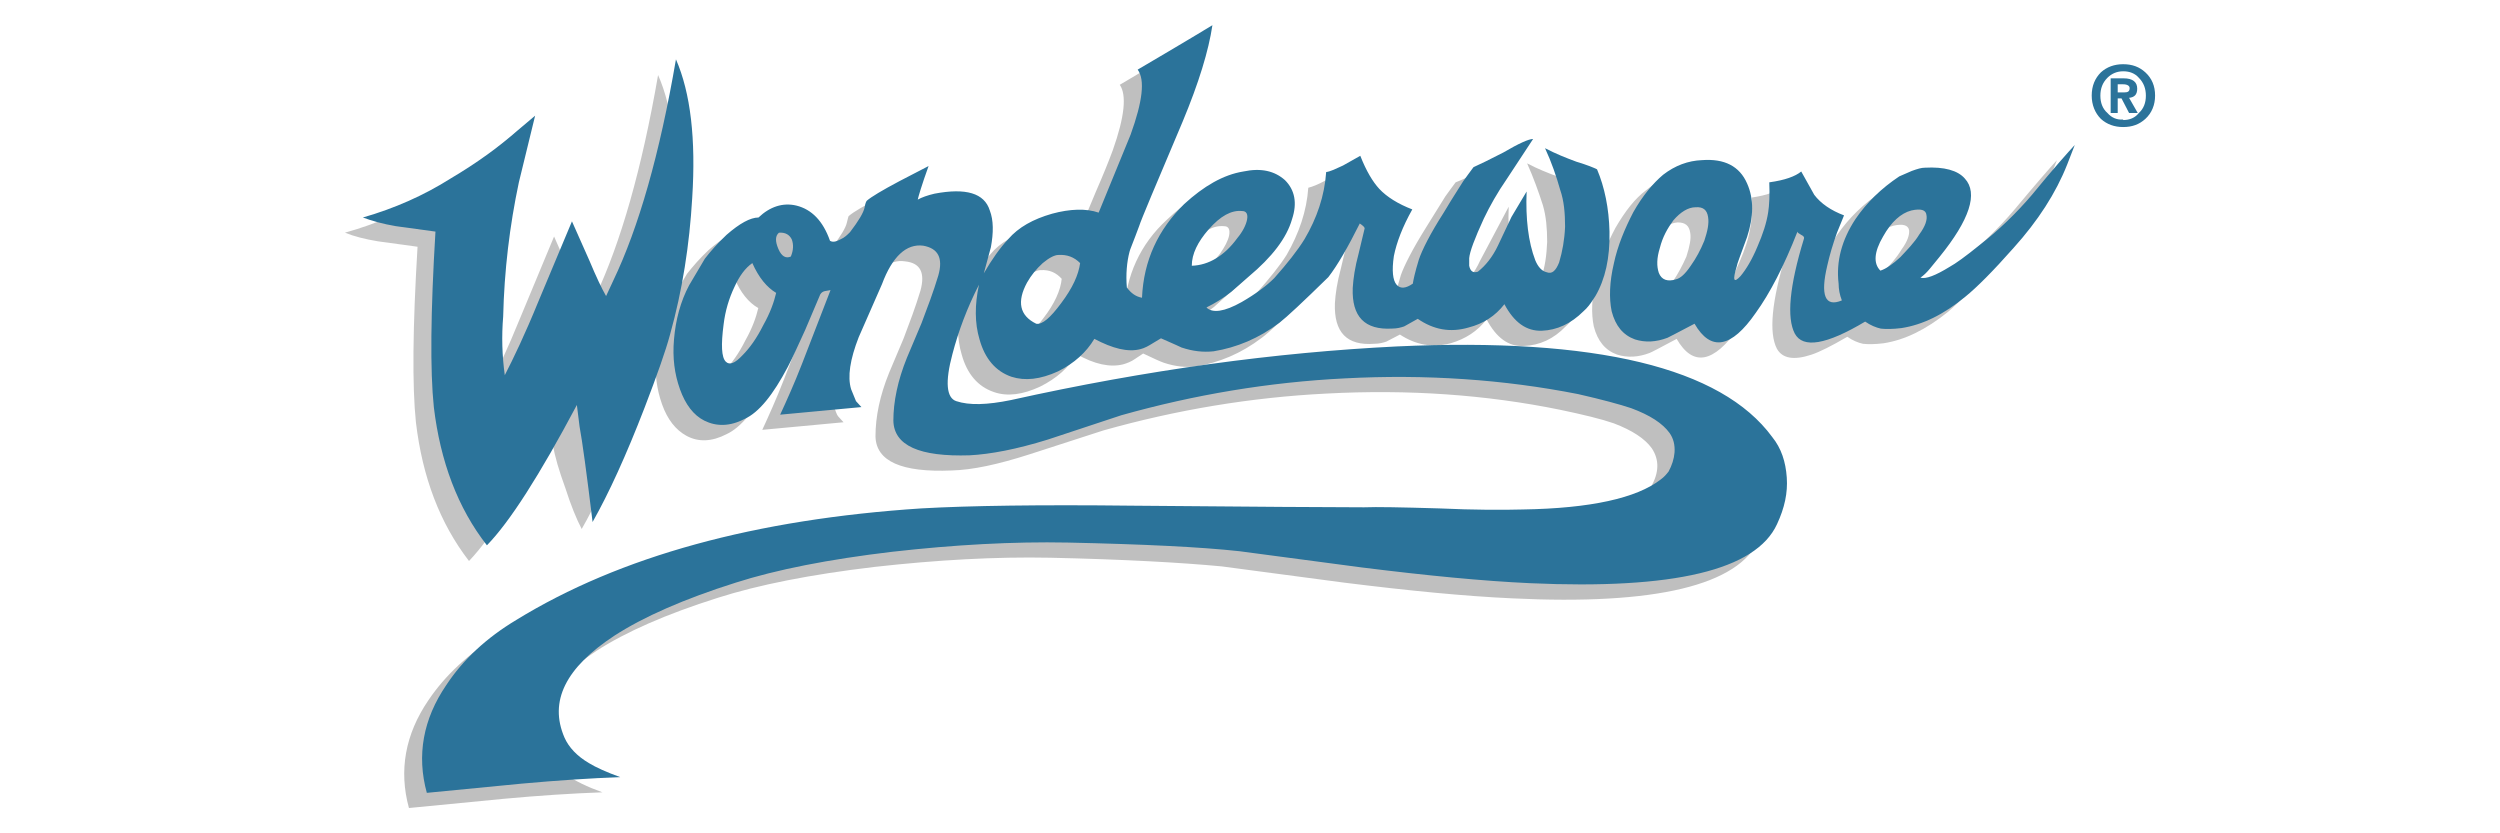 <?xml version="1.0" encoding="utf-8"?>
<!-- Generator: Adobe Illustrator 27.9.0, SVG Export Plug-In . SVG Version: 6.00 Build 0)  -->
<svg version="1.1" id="Layer_1" xmlns="http://www.w3.org/2000/svg" xmlns:xlink="http://www.w3.org/1999/xlink" x="0px" y="0px"
	 viewBox="0 0 600 200" style="enable-background:new 0 0 600 200;" xml:space="preserve">
<style type="text/css">
	.st0{fill-rule:evenodd;clip-rule:evenodd;fill:#C4C4C4;}
	.st1{fill-rule:evenodd;clip-rule:evenodd;fill:#BFBFBF;}
	.st2{fill-rule:evenodd;clip-rule:evenodd;fill:#2B739A;}
</style>
<g>
	<path class="st0" d="M420.08,54.55c-0.39,2.6-1.3,5.33-2.6,8.32c-1.3,3.12-2.6,5.46-4.03,7.02c-2.08,2.47-1.69-0.65,1.43-9.23
		c1.69-4.94,1.82-9.23,0.13-12.87c-1.82-4.16-5.46-6.11-10.79-5.72c-3.64,0.26-6.63,1.43-9.23,3.64c-2.6,1.95-4.94,4.94-7.28,8.97
		c-2.08,3.9-3.77,8.06-4.68,12.22c-1.04,4.55-1.17,8.32-0.52,11.44c0.91,3.51,2.73,5.72,5.59,6.76c2.47,0.78,5.07,0.65,7.8-0.39
		c0.39-0.13,2.6-1.3,6.5-3.38c3.9,6.76,8.84,5.85,14.82-2.6c3.51-4.94,6.76-11.44,9.88-19.5c0,0.26,0.26,0.52,0.78,0.78
		c0.65,0.39,0.91,0.65,0.78,0.91c-3.51,11.44-4.16,18.98-2.21,22.76c1.3,2.34,4.03,2.86,8.32,1.43c1.95-0.65,4.81-2.08,8.58-4.29
		c1.3,0.91,2.6,1.43,3.77,1.69c1.3,0.13,2.86,0.13,4.94-0.13c5.07-0.78,10.14-3.25,15.47-7.54c2.73-2.34,6.5-6.24,11.44-11.7
		c5.85-6.5,10.14-13.26,12.87-20.02l1.82-4.68c-1.56,1.69-5.07,5.72-10.27,11.96c-3.77,4.42-7.93,8.45-12.61,12.22l-7.15,5.2
		c-3.51,1.95-5.85,2.86-7.15,2.6c0.91-0.65,1.69-1.43,2.34-2.21l2.34-2.86c7.41-8.97,9.36-15.34,6.11-18.86
		c-1.82-1.95-5.07-2.86-9.62-2.6c-1.82,0-3.77,0.78-5.98,2.08c-4.42,2.86-7.93,6.37-10.66,10.27c-3.38,4.94-4.68,10.14-4.03,15.6
		c0,1.3,0.39,2.6,0.78,3.9c-4.03,1.69-5.33-1.17-3.51-8.32c0.52-2.34,1.3-5.07,2.47-7.93l1.56-4.16c-3.25-1.17-5.59-2.86-7.15-4.94
		l-3.25-5.59c-1.3,1.17-3.9,2.08-7.41,2.6C420.47,50.52,420.47,52.86,420.08,54.55L420.08,54.55z M405.65,55.85
		c0.26,1.43-0.13,3.25-0.91,5.72c-0.91,2.08-1.95,4.03-3.25,5.98c-1.3,1.82-2.47,2.86-3.51,3.25c-2.08,0.52-3.51,0-4.16-1.69
		c-0.52-1.43-0.52-3.38,0.26-5.98c0.65-2.47,1.82-4.68,3.25-6.5c1.69-2.08,3.51-3.12,5.33-3.25
		C404.48,53.38,405.39,54.16,405.65,55.85L405.65,55.85z M447.13,68.6c-1.82-1.69-1.69-4.42,0.52-8.19
		c2.08-3.51,4.29-5.59,6.76-6.24c2.34-0.52,3.51-0.13,3.77,1.04c0.13,1.17-0.39,2.73-1.82,4.68c-1.17,1.95-2.73,3.77-4.55,5.46
		C449.99,67.17,448.43,68.21,447.13,68.6L447.13,68.6z"/>
	<path class="st1" d="M366.51,39.21c1.56,3.51,2.73,6.76,3.77,10.01c0.78,2.6,1.04,5.59,1.04,8.84c-0.13,3.12-0.52,6.11-1.43,8.58
		c-0.65,2.08-1.69,2.86-2.99,2.47c-1.17-0.39-2.08-1.3-2.73-2.99c-1.69-4.42-2.34-10.01-2.08-16.51l-6.89,13
		c-1.3,2.86-2.99,4.94-4.81,6.37c-1.17,0.39-1.82-0.13-2.08-1.56v-1.82c0.13-1.56,1.3-4.81,3.51-9.36c1.43-3.12,3.25-6.37,5.59-9.75
		l6.24-9.49c-0.78,0-3.12,1.17-7.15,3.25c-3.25,1.82-5.72,2.99-7.15,3.51c-0.91,1.17-1.69,2.34-2.47,3.38l-4.68,7.54
		c-3.25,5.2-5.2,9.1-5.98,11.31c-0.91,2.99-1.3,4.81-1.43,5.85c-1.69,1.17-2.99,1.17-3.9,0.26c-0.91-1.17-1.17-3.51-0.65-6.89
		c0.52-3.25,2.08-7.02,4.42-11.31c-3.38-1.3-6.11-2.86-7.93-4.81c-1.56-1.82-3.12-4.42-4.55-7.93l-4.16,2.21
		c-1.69,0.91-2.99,1.43-4.03,1.69c-0.39,5.59-2.21,10.92-5.2,16.12c-1.56,2.47-4.03,5.59-7.28,9.23c-1.82,1.95-4.29,3.9-7.8,5.72
		c-4.16,2.34-7.02,2.73-8.45,1.3c2.08-1.04,4.16-2.21,6.11-3.77l4.03-3.64c5.72-4.68,9.1-9.23,10.53-13.78
		c1.17-3.9,0.52-7.02-1.82-9.36c-2.34-2.21-5.72-2.99-10.01-2.08c-4.68,0.91-9.49,3.51-14.04,7.93
		c-6.37,5.85-9.88,13.39-10.27,22.37c-1.43-0.26-2.6-1.04-3.64-2.34c-0.26-3.25,0-6.11,0.65-8.71c0.13-0.39,0.91-2.47,2.34-6.11
		c0.52-1.43,3.9-9.88,10.4-25.1c3.9-9.36,6.24-17.16,7.15-23.15l-17.94,10.66c1.69,2.47,1.17,7.67-1.69,15.73
		c-0.91,2.47-2.21,5.72-4.03,9.88l-3.64,8.71c-3.12-1.04-6.89-0.91-11.18,0.26c-4.68,1.3-8.19,3.25-10.53,6.11
		c-1.95,2.08-3.9,4.81-5.72,8.19l1.56-6.11c0.65-3.64,0.65-6.63-0.26-8.97c-1.3-4.16-5.72-5.46-13.26-3.9
		c-1.56,0.26-2.86,0.65-4.03,1.3c0.13-0.91,1.04-3.51,2.6-7.93l-7.02,3.64c-4.16,2.08-6.76,3.64-7.8,4.55
		c-0.13,0-0.26,0.65-0.52,1.69c-0.26,1.17-1.43,3.12-3.51,5.85c-0.65,0.65-1.3,1.3-2.21,1.82c-1.17,0.52-1.95,0.65-2.6,0.26
		c-1.69-4.68-4.42-7.54-8.06-8.45c-3.25-0.78-6.37,0.26-9.1,2.86c-1.95,0-4.55,1.43-7.67,4.16c-2.08,1.95-3.77,3.9-5.2,5.72
		l-3.77,6.37c-2.08,3.9-3.25,8.32-3.64,13c-0.39,4.42,0.13,8.32,1.43,11.96c1.3,3.64,3.25,6.11,5.85,7.54
		c2.86,1.56,6.11,1.43,9.62-0.39c3.38-1.56,6.89-5.72,10.4-12.48c1.17-2.21,2.47-5.2,4.16-8.84l3.64-8.58
		c0.26-0.39,0.52-0.65,1.04-0.78l1.43-0.26l-6.89,17.81c-1.82,4.68-3.64,8.71-5.2,12.09l19.5-1.82l-1.3-1.43
		c-0.26-0.26-0.65-1.3-1.17-2.86c-0.91-2.99-0.26-7.15,1.82-12.48l5.59-12.74c2.47-6.63,5.85-9.75,9.88-9.1
		c3.64,0.39,4.81,2.73,3.64,7.02c-1.17,3.9-2.6,7.67-4.03,11.44l-3.51,8.32c-2.21,5.46-3.25,10.53-3.25,15.21
		c0.13,5.98,6.24,8.71,18.33,8.19c4.94-0.13,11.05-1.43,18.72-3.9l17.68-5.72c17.55-4.94,35.37-7.93,53.57-8.84
		c19.51-1.04,38.23,0.26,56.04,3.9c5.59,1.17,9.88,2.21,12.87,3.25c4.42,1.69,7.41,3.64,9.1,5.98c1.82,2.73,1.82,5.85-0.26,9.36
		c-0.39,0.39-0.91,1.04-1.82,1.82c-5.85,4.55-16.9,6.89-33.16,7.28c-4.81,0-11.57,0-20.16-0.26c-9.1-0.39-15.08-0.52-17.94-0.39
		c-7.28,0-25.88-0.13-55.65-0.39c-22.11-0.26-38.88,0-50.58,0.78c-39.92,2.47-72.43,11.44-97.26,26.66
		c-7.15,4.42-12.74,9.62-16.77,15.6c-5.59,8.19-7.15,16.9-4.68,25.88l22.76-2.21c8.45-0.78,16.38-1.3,23.67-1.56
		c-7.28-2.6-11.7-5.72-13.52-9.49c-3.64-8.71,0.39-16.77,12.09-24.45c7.02-4.55,16.77-8.84,29.13-12.74
		c9.75-3.12,22.24-5.59,37.58-7.41c15.08-1.69,29.13-2.47,42.13-2.21c17.81,0.39,31.6,1.17,41.22,2.08l29.39,3.9
		c15.6,1.95,29,3.25,40.31,3.77c34.46,1.69,54.35-3.12,59.3-14.17c1.82-3.9,2.47-7.54,2.34-11.18c-0.13-3.64-1.3-6.89-3.38-9.75
		c-12.35-16.64-42.39-23.93-90.11-21.71c-16.77,0.78-34.98,2.73-54.74,5.85c-13.39,2.08-26.01,4.42-37.97,7.02
		c-5.59,1.3-9.88,1.3-13.13,0.26c-2.34-0.78-2.73-4.55-0.91-11.31c1.43-5.33,3.51-10.92,6.37-16.51c-1.04,4.68-1.04,9.1,0.13,13
		c1.3,4.68,3.9,7.67,7.67,8.97c3.25,1.17,7.02,0.65,11.18-1.3c3.9-1.95,6.89-4.55,8.71-7.8c4.29,2.47,8.06,3.25,11.18,2.47
		c0.91-0.26,1.95-0.65,2.86-1.3l1.95-1.3c2.47,1.17,4.16,1.95,4.94,2.21c2.73,0.91,5.2,1.17,7.67,0.91
		c5.59-0.91,10.92-3.12,15.86-6.89c1.82-1.3,5.72-5.07,11.7-10.92c1.82-2.47,3.38-4.81,4.68-7.15l2.86-5.72
		c0.78,0.65,1.17,1.04,1.17,1.17l-1.43,5.98c-0.91,3.38-1.3,6.11-1.43,8.32c-0.26,7.02,2.86,10.27,9.49,9.75
		c1.17,0,2.08-0.26,2.86-0.52l3.25-1.69c3.77,2.47,7.8,3.25,12.22,2.08c3.51-1.04,6.37-2.86,8.58-5.72
		c2.34,4.42,5.33,6.63,8.97,6.37c3.77-0.13,7.15-1.69,10.01-4.68c0.91-0.78,1.69-1.82,2.34-2.73l0.52-0.78v-0.13
		c2.34-3.9,3.51-9.1,3.38-15.47c-0.13-5.59-1.04-10.66-2.99-14.95c-0.78-0.39-2.34-1.04-4.94-1.82
		C371.58,41.55,368.98,40.51,366.51,39.21L366.51,39.21z M293.82,54.29c1.04,0,1.43,0.78,1.17,2.21c-0.26,1.3-1.04,2.73-2.21,4.42
		c-3.25,4.16-6.89,6.37-11.05,6.5c0-2.86,1.43-5.72,4.03-8.71C288.62,55.46,291.22,54.03,293.82,54.29L293.82,54.29z M242.2,71.46
		c1.04-1.69,2.21-3.25,3.77-4.68c1.56-1.3,2.86-1.95,3.77-1.95c2.21-0.13,3.77,0.65,5.07,2.08c-0.26,2.73-1.69,5.98-4.42,9.49
		c-2.6,3.51-4.55,5.2-5.98,4.94C240.38,79.39,239.73,76.14,242.2,71.46L242.2,71.46z M182.65,59.5c1.56-0.13,2.6,0.52,3.12,1.69
		c0.39,1.17,0.39,2.6-0.26,4.03c-1.17,0.65-2.21,0-2.99-1.82C181.74,61.58,181.74,60.28,182.65,59.5L182.65,59.5z M171.85,72.63
		c1.3-2.73,2.73-4.55,4.42-5.85c1.43,3.38,3.38,5.85,5.72,7.15c-0.52,2.21-1.43,4.81-3.12,7.8c-1.56,3.12-3.25,5.46-4.94,7.15
		c-1.82,1.95-3.12,2.47-4.03,1.56c-1.04-1.04-1.3-4.03-0.65-8.84C169.77,78.22,170.55,75.23,171.85,72.63L171.85,72.63z"/>
	<path class="st0" d="M161.84,51.17c0.91-14.17-0.39-25.23-3.9-33.16c-3.9,22.5-8.97,40.31-15.08,53.18l-1.69,3.51
		c-1.04-1.82-2.34-4.55-4.03-8.45l-4.16-9.49l-8.06,19.37c-3.12,7.67-5.85,13.52-8.06,17.55c-0.65-4.68-0.78-9.36-0.39-14.04
		c0.26-11.05,1.56-21.72,3.77-32.25l4.03-15.99l-4.29,3.51c-4.16,3.64-9.49,7.54-16.12,11.7c-6.5,4.03-13.52,7.15-21.07,9.23
		c2.21,0.91,4.81,1.56,7.93,2.08l9.49,1.3c-1.17,19.37-1.3,33.42-0.39,42.13c1.56,13.13,5.72,24.19,12.74,33.29
		c5.46-5.72,12.61-16.9,21.59-33.68c0.13,0.39,0,1.43-0.65,2.86c-0.52,1.69-0.91,2.6-0.78,2.99c0.39,2.6,1.43,6.11,2.99,10.4
		c1.3,4.03,2.6,7.28,3.9,9.75c6.37-11.18,11.96-25.62,16.9-43.04C159.5,73.28,161.19,62.36,161.84,51.17L161.84,51.17z"/>
	<path class="st2" d="M408.51,38.43c-3.38,0.13-6.5,1.3-9.36,3.51c-2.47,2.08-4.94,5.07-7.15,8.97c-2.08,4.03-3.77,8.06-4.68,12.35
		c-1.04,4.42-1.17,8.32-0.52,11.44c0.91,3.51,2.73,5.72,5.59,6.76c2.47,0.78,5.07,0.65,7.8-0.39c0.26-0.13,2.34-1.17,6.5-3.38
		c3.9,6.76,8.84,5.85,14.69-2.6c3.38-4.68,6.76-11.18,10.01-19.5c0,0.26,0.26,0.39,0.91,0.78c0.52,0.26,0.78,0.52,0.65,0.91
		c-3.51,11.44-4.16,18.98-2.21,22.76c1.95,3.64,7.54,2.73,16.9-2.86c1.3,0.91,2.6,1.43,3.77,1.69c1.17,0.13,2.86,0.13,4.94-0.13
		c5.07-0.78,10.14-3.25,15.34-7.54c2.73-2.21,6.63-6.11,11.57-11.7c5.85-6.5,10.14-13.13,12.87-20.03l1.82-4.68
		c-1.56,1.69-5.07,5.59-10.27,11.96c-3.77,4.42-7.93,8.45-12.61,12.09c-3.38,2.73-5.72,4.42-7.15,5.2c-3.38,2.08-5.72,2.99-7.02,2.6
		c0.78-0.52,1.56-1.3,2.21-2.08l2.34-2.86c7.28-8.97,9.36-15.34,6.11-18.85c-1.69-1.95-4.94-2.86-9.62-2.6
		c-0.78,0-1.69,0.26-3.12,0.78l-2.99,1.3c-4.29,2.86-7.8,6.24-10.53,10.27c-3.25,4.94-4.68,10.14-4.03,15.47
		c0,1.3,0.26,2.73,0.78,4.03c-4.03,1.69-5.2-1.17-3.51-8.32c0.52-2.34,1.3-5.07,2.34-7.93l1.69-4.16c-3.12-1.17-5.59-2.86-7.15-4.94
		l-3.12-5.59c-1.43,1.17-3.9,2.08-7.67,2.6c0.13,2.99,0,5.46-0.26,7.15c-0.39,2.6-1.3,5.33-2.6,8.32c-1.3,3.12-2.73,5.46-4.03,7.02
		c-1.69,1.82-1.95,1.04-0.91-2.34c0-0.39,0.91-2.73,2.47-7.02c1.56-4.81,1.69-9.1,0-12.87C417.48,39.86,413.84,38.04,408.51,38.43
		L408.51,38.43z M409.03,57.8c-0.91,2.21-1.95,4.16-3.25,5.98c-1.3,1.95-2.47,2.99-3.51,3.25c-2.08,0.65-3.51,0.13-4.16-1.56
		c-0.52-1.56-0.52-3.51,0.26-5.98c0.65-2.6,1.82-4.68,3.25-6.63c1.69-1.95,3.51-3.12,5.33-3.12c1.82-0.13,2.73,0.65,2.99,2.34
		C410.2,53.64,409.81,55.46,409.03,57.8L409.03,57.8z M460.65,56.24c-1.17,1.95-2.86,3.64-4.55,5.46c-1.82,1.69-3.51,2.86-4.81,3.25
		c-1.69-1.69-1.56-4.42,0.65-8.19c1.95-3.51,4.29-5.59,6.76-6.24c2.34-0.52,3.51-0.13,3.64,1.04
		C462.6,52.73,462.08,54.29,460.65,56.24L460.65,56.24z"/>
	<path class="st2" d="M353.64,40.12c-0.91,1.17-1.69,2.34-2.47,3.38c-0.52,0.91-2.21,3.38-4.68,7.54c-3.25,5.07-5.2,8.97-5.98,11.31
		c-0.91,2.99-1.3,4.81-1.43,5.72c-1.69,1.17-2.99,1.3-3.9,0.26c-0.91-1.04-1.17-3.38-0.65-6.89c0.65-3.25,2.08-7.02,4.42-11.18
		c-3.38-1.3-6.11-2.99-7.93-4.94c-1.56-1.69-3.12-4.29-4.55-7.93l-4.16,2.34c-1.69,0.78-2.99,1.43-4.03,1.56
		c-0.39,5.72-2.21,11.05-5.2,16.12c-1.69,2.73-4.16,5.85-7.28,9.36c-1.82,1.82-4.42,3.77-7.8,5.72c-4.16,2.34-7.02,2.73-8.45,1.3
		c2.08-1.04,4.03-2.21,5.98-3.77l4.16-3.64c5.59-4.68,9.1-9.23,10.4-13.78c1.3-3.9,0.65-7.02-1.69-9.36
		c-2.47-2.21-5.72-2.99-10.01-2.08c-4.81,0.78-9.49,3.51-14.17,7.8c-6.24,6.11-9.75,13.52-10.14,22.5c-1.43-0.26-2.6-1.04-3.64-2.47
		c-0.26-3.12,0-6.11,0.65-8.58c0-0.26,0.91-2.34,2.34-6.24c0.39-1.3,3.9-9.62,10.4-24.97c3.9-9.36,6.24-17.03,7.15-23.15
		c-0.65,0.39-6.63,4.03-17.94,10.66c1.82,2.47,1.17,7.67-1.69,15.6l-7.67,18.72c-2.99-1.04-6.89-0.91-11.18,0.26
		c-4.55,1.3-8.06,3.25-10.53,6.11c-1.95,2.08-3.9,4.81-5.85,8.19l1.69-6.24c0.65-3.51,0.65-6.5-0.26-8.84
		c-1.3-4.16-5.72-5.46-13.26-4.03c-1.69,0.39-3.12,0.91-4.03,1.43c0.13-0.65,0.91-3.38,2.6-8.06l-7.02,3.64
		c-4.16,2.21-6.76,3.77-7.8,4.68c-0.13,0.13-0.39,0.65-0.52,1.56c-0.26,1.3-1.43,3.25-3.51,5.98c-0.65,0.65-1.3,1.3-2.21,1.69
		c-1.17,0.65-1.95,0.78-2.6,0.39c-1.69-4.81-4.42-7.54-8.06-8.45c-3.25-0.78-6.37,0.26-9.1,2.86c-1.95,0-4.55,1.43-7.67,4.16
		c-2.21,2.08-3.9,4.03-5.2,5.72l-3.77,6.37c-2.08,3.9-3.25,8.32-3.64,13c-0.39,4.42,0.13,8.32,1.43,11.96
		c1.3,3.64,3.25,6.24,5.85,7.54c2.86,1.43,6.11,1.43,9.62-0.39c3.51-1.56,6.89-5.85,10.4-12.48c1.17-2.21,2.47-5.2,4.16-8.84
		l3.64-8.58c0.26-0.39,0.52-0.65,1.04-0.78l1.43-0.26l-6.89,17.81c-1.82,4.68-3.64,8.71-5.2,12.09l19.5-1.82l-1.3-1.43l-1.17-2.86
		c-0.91-2.99-0.26-7.15,1.82-12.48l5.59-12.74c2.47-6.63,5.85-9.75,9.88-9.23c3.64,0.65,4.81,2.99,3.64,7.15
		c-1.17,3.9-2.6,7.67-4.03,11.44l-3.51,8.32c-2.21,5.46-3.25,10.53-3.25,15.08c0.13,5.98,6.24,8.71,18.33,8.32
		c4.94-0.26,11.18-1.43,18.72-3.77l17.68-5.85c17.55-4.94,35.37-7.93,53.57-8.84c19.5-1.04,38.23,0.26,56.04,3.77
		c5.72,1.3,10.01,2.47,12.74,3.38c4.55,1.69,7.54,3.64,9.23,5.98c0.91,1.3,1.3,2.86,1.17,4.68c-0.13,1.56-0.65,3.12-1.43,4.55
		c-0.52,0.65-1.04,1.3-1.95,1.95c-5.72,4.42-16.77,6.89-33.03,7.15c-4.81,0.13-11.57,0.13-20.16-0.26
		c-8.97-0.26-14.95-0.39-17.94-0.26c-7.67,0-26.27-0.13-55.65-0.39c-22.11-0.26-39.01,0-50.58,0.65
		c-39.79,2.6-72.3,11.44-97.26,26.79c-7.15,4.29-12.74,9.49-16.77,15.6c-5.59,8.19-7.15,16.9-4.68,25.88l22.76-2.21
		c8.58-0.78,16.51-1.3,23.67-1.56c-3.25-1.17-5.85-2.34-7.54-3.38c-2.86-1.69-4.81-3.77-5.85-6.11
		c-3.77-8.71,0.26-16.77,11.96-24.45c7.02-4.55,16.77-8.84,29.13-12.74c9.75-3.12,22.24-5.59,37.58-7.41
		c14.95-1.69,29-2.47,42.13-2.21c17.94,0.39,31.73,1.04,41.22,2.08l29.39,3.9c15.6,1.95,29,3.25,40.31,3.77
		c34.46,1.56,54.22-3.12,59.29-14.17c1.82-3.9,2.6-7.54,2.34-11.18c-0.26-3.77-1.3-7.02-3.51-9.75
		c-12.22-16.64-42.26-23.93-90.11-21.72c-29,1.43-59.81,5.59-92.58,12.87c-5.72,1.17-10.01,1.3-13.13,0.26
		c-2.34-0.78-2.73-4.55-0.91-11.31c1.43-5.46,3.51-11.05,6.37-16.64c-1.04,4.81-1.04,9.23,0.13,13.13c1.3,4.68,3.9,7.67,7.67,8.97
		c3.25,1.04,6.89,0.65,11.18-1.3c3.9-1.95,6.76-4.55,8.71-7.8c4.42,2.34,8.06,3.25,11.05,2.47c1.04-0.26,1.95-0.78,2.99-1.43
		l1.95-1.17c2.99,1.3,4.68,2.08,4.94,2.21c2.73,0.91,5.2,1.17,7.67,0.91c5.59-0.91,10.92-3.12,15.86-6.89
		c1.69-1.3,5.59-4.94,11.7-10.92c2.21-2.86,4.68-7.15,7.54-12.87c0.78,0.52,1.17,0.91,1.17,1.17l-1.43,5.98
		c-0.91,3.38-1.3,6.11-1.43,8.32c-0.26,6.89,2.86,10.14,9.49,9.75c1.17,0,2.08-0.26,2.86-0.52l3.25-1.82
		c3.77,2.6,7.8,3.38,12.22,2.08c3.51-0.91,6.37-2.73,8.58-5.59c2.34,4.42,5.33,6.5,8.97,6.37c3.64-0.13,7.02-1.69,10.01-4.68
		c0.91-0.78,1.69-1.82,2.34-2.86l0.52-0.78c2.34-4.03,3.51-9.1,3.38-15.47c-0.13-5.59-1.17-10.66-2.99-14.95
		c-0.78-0.39-2.34-1.04-4.94-1.82c-2.47-0.91-5.07-1.95-7.54-3.25c1.56,3.38,2.73,6.76,3.64,10.01c0.91,2.6,1.17,5.59,1.17,8.84
		c-0.13,3.12-0.65,5.98-1.43,8.58c-0.78,1.95-1.69,2.86-2.99,2.34c-1.17-0.26-2.08-1.3-2.73-2.86c-1.69-4.42-2.34-10.01-2.08-16.51
		l-3.64,6.11l-3.25,6.89c-1.3,2.73-2.99,4.81-4.81,6.24c-1.17,0.39-1.82-0.13-2.08-1.43v-1.82c0.13-1.56,1.3-4.68,3.51-9.49
		c1.43-2.99,3.25-6.24,5.59-9.62l6.24-9.49c-1.04,0-3.38,1.04-7.15,3.25C357.54,38.3,355.07,39.47,353.64,40.12L353.64,40.12z
		 M299.29,52.73c-0.26,1.3-1.04,2.86-2.34,4.42c-3.12,4.29-6.89,6.5-10.92,6.63c0-2.86,1.43-5.72,4.03-8.71
		c2.86-3.25,5.46-4.68,8.06-4.42C299.15,50.65,299.55,51.43,299.29,52.73L299.29,52.73z M254.03,61.19c2.08-0.13,3.77,0.52,5.2,1.95
		c-0.39,2.86-1.82,5.98-4.55,9.62c-2.6,3.51-4.55,5.2-5.98,4.94c-4.03-1.95-4.68-5.33-2.21-9.88c1.04-1.82,2.21-3.25,3.77-4.68
		C251.82,61.84,253.12,61.19,254.03,61.19L254.03,61.19z M190.06,57.54c0.39,1.17,0.39,2.47-0.26,4.03c-1.17,0.52-2.21,0-2.99-1.82
		c-0.78-1.82-0.78-3.12,0.13-3.9C188.5,55.72,189.54,56.37,190.06,57.54L190.06,57.54z M174.19,86.8c-1.04-1.04-1.17-4.03-0.52-8.97
		c0.39-3.25,1.3-6.24,2.6-8.97c1.17-2.6,2.6-4.55,4.29-5.72c1.56,3.51,3.51,5.85,5.72,7.15c-0.52,2.21-1.43,4.81-3.12,7.8
		c-1.56,3.12-3.25,5.46-4.94,7.15C176.4,87.19,175.1,87.71,174.19,86.8L174.19,86.8z"/>
	<path class="st2" d="M166.13,47.53c0.91-14.17-0.39-25.23-3.9-33.29c-3.9,22.76-8.97,40.44-15.08,53.18l-1.69,3.64
		c-1.04-1.82-2.34-4.55-4.03-8.58l-4.16-9.36l-8.06,19.24c-3.12,7.67-5.98,13.65-8.06,17.68c-0.65-4.68-0.78-9.36-0.39-14.04
		c0.26-11.05,1.56-21.85,3.77-32.25l3.9-15.99l-4.16,3.51c-4.42,3.9-9.75,7.8-16.12,11.57c-6.37,4.03-13.39,7.15-21.06,9.36
		c2.08,0.78,4.81,1.56,7.93,2.08l9.49,1.3c-1.17,19.37-1.3,33.42-0.39,42.13c1.56,13,5.72,24.19,12.74,33.16
		c5.46-5.59,12.61-16.77,21.59-33.68l0.65,5.2c0.65,3.51,1.69,11.05,3.12,22.89c3.9-6.89,8.06-15.99,12.48-27.44
		c2.99-7.8,5.07-13.65,6.11-17.55C163.79,69.64,165.48,58.71,166.13,47.53L166.13,47.53z"/>
	<path class="st2" d="M514.88,17.36c-1.43-1.3-3.12-1.95-5.33-1.95c-2.08,0-3.9,0.65-5.33,1.95c-1.43,1.43-2.21,3.25-2.21,5.59
		c0,2.21,0.78,4.16,2.21,5.59c1.43,1.3,3.25,1.95,5.33,1.95c2.21,0,3.9-0.65,5.33-1.95c1.56-1.43,2.34-3.38,2.34-5.59
		C517.22,20.62,516.44,18.8,514.88,17.36L514.88,17.36z M513.32,18.67c1.17,1.17,1.69,2.6,1.69,4.29c0,1.69-0.52,3.12-1.69,4.16
		c-0.91,1.17-2.21,1.69-3.77,1.69v-0.13c-1.43,0.13-2.73-0.39-3.77-1.56c-1.17-1.04-1.69-2.47-1.69-4.16c0-1.69,0.52-3.12,1.69-4.29
		c1.04-1.04,2.34-1.56,3.77-1.56C511.11,17.1,512.41,17.62,513.32,18.67L513.32,18.67z"/>
	<path class="st2" d="M510.98,23.48c1.3-0.13,1.95-0.78,1.95-2.21c0-1.56-1.04-2.47-3.25-2.47h-3.12v8.32h1.69v-3.51h0.91l1.82,3.51
		h2.08L510.98,23.48L510.98,23.48z M508.25,20.23h1.3c1.04,0,1.56,0.39,1.56,0.91c0,0.78-0.39,1.04-1.3,1.04h-1.56V20.23
		L508.25,20.23z"/>
</g>
</svg>
